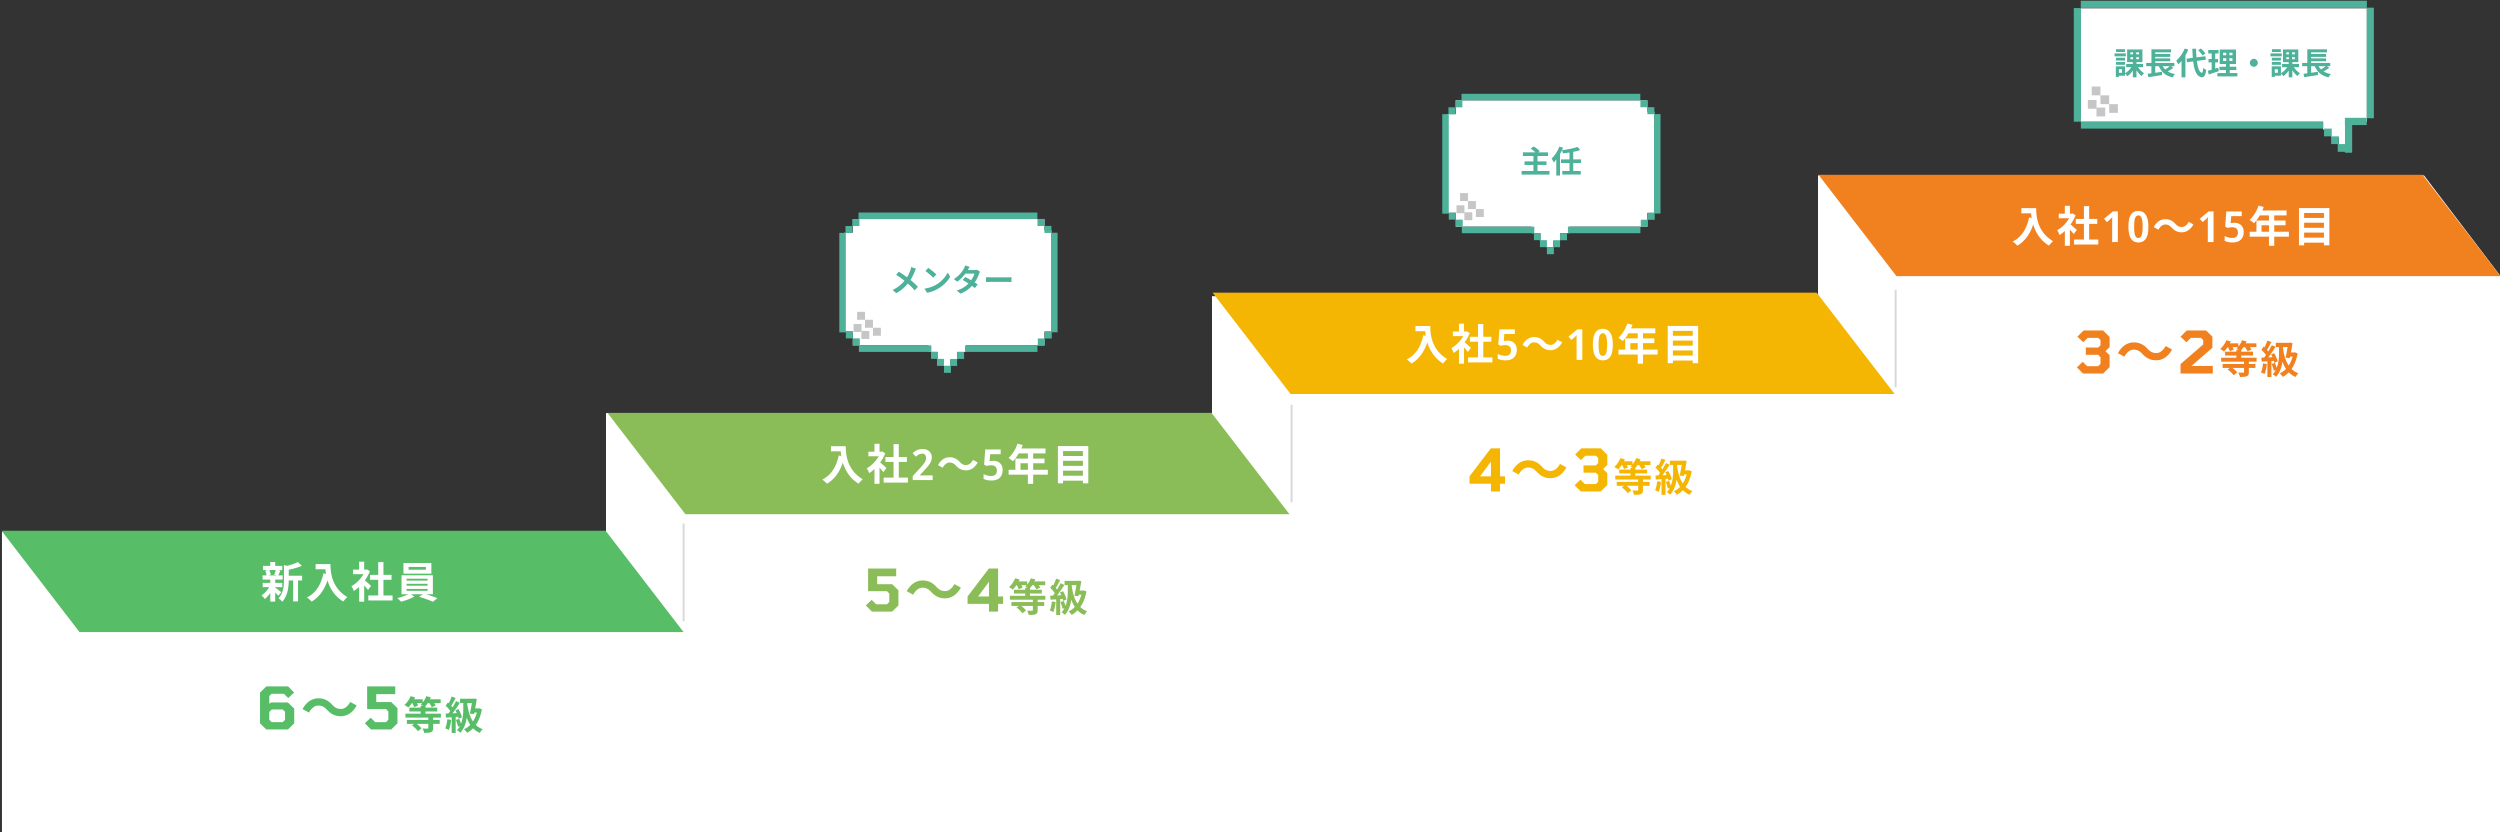 <svg width="1283" height="427" fill="none" xmlns="http://www.w3.org/2000/svg"><rect width="100%" height="100%" fill="#333333" stroke="none"/><g clip-path="url(#clip0_786_845)"><path d="M1 273h1283v253H1V273z" fill="#fff"/><path fill="#fff" d="M311 212h973v103H311z"/><path fill="#fff" d="M622 152h662v103H622z"/><path d="M933 90h311l39.5 52v53H933V90z" fill="#fff"/><path stroke="#D8D8D8" d="M972.826 148.708v50.103"/><path d="M622.326 150.208h310l40 52h-310l-40-52z" fill="#F5B503"/><path stroke="#D8D8D8" d="M662.826 207.708v50.103"/><path d="M726.408 167.306h7.612c0 4.158.594 12.188 8.69 16.962-.572.462-1.65 1.606-2.112 2.288-4.554-2.75-6.886-6.908-8.096-10.846-1.65 4.928-4.29 8.58-8.118 10.868-.484-.55-1.716-1.628-2.398-2.134 4.576-2.31 7.194-6.556 8.404-12.342l1.342.242a25.181 25.181 0 01-.308-2.376h-5.016v-2.662zm28.468 11.198l-1.584 2.134c-.462-.616-1.21-1.496-1.958-2.31v8.294h-2.596v-7.59c-.88.814-1.804 1.54-2.728 2.112-.22-.704-.836-1.98-1.232-2.486 2.398-1.298 4.708-3.608 6.16-6.16h-5.324v-2.354h3.124v-4.048h2.596v4.048h.99l.462-.11 1.474.946a21.354 21.354 0 01-2.596 4.708 77.46 77.46 0 013.212 2.816zm6.336 4.928h4.686v2.552h-12.452v-2.552h5.082v-8.052h-4.18v-2.53h4.18v-6.578h2.684v6.578h4.158v2.53h-4.158v8.052zm12.496-8.602c.924 0 1.738.184 2.442.55a3.958 3.958 0 011.65 1.606c.41.69.616 1.54.616 2.552 0 1.115-.22 2.076-.66 2.882-.44.807-1.093 1.43-1.958 1.87-.851.426-1.914.638-3.19.638-.778 0-1.511-.073-2.2-.22-.69-.146-1.284-.359-1.782-.638v-2.464c.513.294 1.129.536 1.848.726a7.89 7.89 0 002.024.286c.616 0 1.144-.095 1.584-.286a2.21 2.21 0 001.012-.924c.234-.425.352-.96.352-1.606 0-.88-.25-1.547-.748-2.002-.499-.454-1.269-.682-2.31-.682-.382 0-.785.037-1.21.11a13.15 13.15 0 00-1.056.22l-1.21-.66.572-7.788h7.92v2.42h-5.39l-.286 3.63c.234-.044.498-.088.792-.132a6.613 6.613 0 011.188-.088zm22.022 4.884c-2.09 0-3.696-.792-5.192-2.42-.946-.99-1.738-1.584-3.278-1.584-1.408 0-2.662 1.078-3.498 2.64l-2.42-1.32c1.474-2.728 3.63-4.048 5.984-4.048 2.09 0 3.696.792 5.192 2.42.946 1.012 1.76 1.584 3.278 1.584 1.408 0 2.662-1.078 3.498-2.64l2.42 1.32c-1.474 2.728-3.63 4.048-5.984 4.048zm16.302 4.994h-2.926v-9.79-.99c.015-.337.022-.674.022-1.012.015-.352.029-.674.044-.968-.147.147-.315.323-.506.528a5.55 5.55 0 01-.594.594l-1.628 1.408-1.496-1.716 4.576-3.762h2.508v15.708zm15.664-7.876c0 1.276-.088 2.413-.264 3.41-.176.998-.476 1.848-.902 2.552a4.25 4.25 0 01-1.606 1.584c-.645.367-1.437.55-2.376.55-1.158 0-2.119-.322-2.882-.968-.748-.645-1.305-1.569-1.672-2.772-.352-1.217-.528-2.669-.528-4.356 0-1.686.162-3.131.484-4.334.338-1.202.88-2.126 1.628-2.772.748-.645 1.746-.968 2.992-.968 1.174 0 2.134.323 2.882.968.763.631 1.328 1.555 1.694 2.772.367 1.203.55 2.648.55 4.334zm-7.304.022c0 1.276.066 2.347.198 3.212.132.851.36 1.496.682 1.936.323.426.756.638 1.298.638.543 0 .968-.212 1.276-.638.323-.425.558-1.07.704-1.936.147-.865.22-1.936.22-3.212 0-1.29-.073-2.361-.22-3.212-.146-.865-.381-1.51-.704-1.936-.308-.44-.733-.66-1.276-.66-.542 0-.975.22-1.298.66-.322.426-.55 1.064-.682 1.914-.132.851-.198 1.929-.198 3.234zm16.281 2.574h3.806v-3.344h-3.806v3.344zm14.036 0v2.508h-7.524v4.708h-2.706v-4.708h-9.9v-2.508h3.476v-5.764h6.424v-2.64h-4.708c-.902 1.562-1.958 2.97-2.992 4.004-.506-.44-1.628-1.32-2.266-1.694 1.98-1.672 3.674-4.488 4.62-7.326l2.662.682c-.198.616-.44 1.21-.726 1.804h12.43v2.53h-6.314v2.64h5.808v2.42h-5.808v3.344h7.524zm7.81 3.036h10.186v-2.596h-10.186v2.596zm10.186-7.656h-10.186v2.596h10.186v-2.596zm0-4.994h-10.186v2.53h10.186v-2.53zm-12.826-2.552h15.598v19.118h-2.772v-1.364h-10.186v1.364h-2.64v-19.118z" fill="#fff"/><path d="M765.146 252.208v-3.96h-10.98v-3.81l10.92-14.34h4.74v14.34h2.55v3.81h-2.55v3.96h-4.68zm-5.58-7.77h5.58v-7.53l-5.58 7.53zm36.146.96c-2.85 0-5.04-1.08-7.08-3.3-1.29-1.35-2.37-2.16-4.47-2.16-1.92 0-3.63 1.47-4.77 3.6l-3.3-1.8c2.01-3.72 4.95-5.52 8.16-5.52 2.85 0 5.04 1.08 7.08 3.3 1.29 1.38 2.4 2.16 4.47 2.16 1.92 0 3.63-1.47 4.77-3.6l3.3 1.8c-2.01 3.72-4.95 5.52-8.16 5.52zm15.54 6.81l-3.18-3.18 3-2.85 2.28 2.25h5.64l1.2-1.2v-3.45l-1.2-1.2h-6.33v-3.75l6.33.03 1.2-1.2v-2.61l-1.2-1.17h-5.37l-2.28 2.25-3-2.85 3.15-3.18h10.05l3.33 3.33v5.19l-2.13 2.1 2.13 2.1v6.06l-3.33 3.33h-10.29zm35.889-6.1h-3.98v1.2h3.38v2h-3.38v2.16c0 1.18-.24 1.74-1.1 2.1-.84.34-1.98.36-3.46.36-.14-.68-.54-1.6-.86-2.22 1.02.04 2.22.04 2.54.04.32 0 .42-.08.42-.32v-2.12h-5.94c.96.72 1.92 1.62 2.42 2.32l-1.84 1.48c-.56-.9-1.86-2.14-3.02-3l1.06-.8h-3.68v-2h11v-1.2h-11.76v-2.02h7.82v-1.14h-5.8v-1.96h5.8v-.96h1.2c-.42-.26-.86-.54-1.16-.7.26-.2.5-.44.72-.68h-2.68c.26.46.48.92.6 1.26l-2.04.84c-.14-.56-.54-1.38-.92-2.1h-.2c-.6.88-1.26 1.66-1.86 2.28-.46-.38-1.44-1.04-1.98-1.32 1.3-1.08 2.48-2.8 3.18-4.5l2.28.6c-.14.34-.3.66-.48 1h4.38v1.62c.8-.92 1.46-2.08 1.86-3.22l2.28.58c-.1.32-.26.68-.42 1.02h5.52v1.94h-3.32c.32.46.6.92.76 1.26l-2.04.86c-.22-.56-.72-1.4-1.24-2.12h-.78c-.38.58-.76 1.1-1.18 1.54v.8h6.06v1.96h-6.06v1.14h7.9v2.02zm3.3.86l1.96.34c-.2 1.88-.62 3.88-1.2 5.16-.42-.26-1.3-.68-1.82-.86.58-1.18.9-2.96 1.06-4.64zm5.56-1.28l-1.26.1v8.18h-2.06v-8.04c-1.04.06-2.04.12-2.9.18l-.2-2.06 1.46-.06c.3-.4.6-.82.92-1.28-.58-.86-1.54-1.92-2.36-2.72l1.14-1.62c.14.12.3.26.46.4.56-1.1 1.12-2.42 1.46-3.48l2.06.76c-.72 1.36-1.52 2.92-2.24 4.02.24.28.48.54.68.8.68-1.12 1.32-2.26 1.78-3.24l1.94.9c-1.1 1.74-2.48 3.76-3.74 5.38l2.16-.1c-.2-.5-.44-.98-.68-1.42l1.56-.66c.78 1.36 1.56 3.1 1.78 4.24l-1.7.76c-.06-.3-.14-.66-.26-1.04zm4.7-7.08v.78c.5 3.4 1.36 6.4 2.9 8.7.86-1.28 1.54-2.82 2-4.58h-1.3l-.16.78-2.12-.24c.38-1.68.76-3.76 1.04-5.44h-2.36zm6.08 2.7l1.42.54c-.6 3.28-1.68 5.94-3.14 8.02.98.94 2.14 1.68 3.54 2.18-.48.42-1.14 1.32-1.44 1.92-1.38-.6-2.54-1.4-3.52-2.38a12.4 12.4 0 01-3.04 2.32c-.32-.52-1.1-1.4-1.6-1.76 1.2-.58 2.28-1.36 3.22-2.32-.74-1.12-1.32-2.38-1.8-3.76-.38 2.72-1.28 5.6-3.26 7.8-.4-.38-1.2-1-1.74-1.26.62-.68 1.12-1.42 1.52-2.2l-1 .36c-.18-.94-.64-2.36-1.08-3.46l1.68-.54c.34.74.68 1.68.92 2.48 1.04-2.64 1.18-5.52 1.18-7.66v-2.98h-1.66v-2.18h6.64l.36-.1 1.58.2c-.2 1.48-.5 3.2-.82 4.86h1.64l.4-.08z" fill="#F5B503"/><path d="M933.271 89.715h309.999l40 52H973.271l-40-52z" fill="#F1811E"/><path d="M1037.35 106.813h7.61c0 4.158.6 12.188 8.69 16.962-.57.462-1.65 1.606-2.11 2.288-4.55-2.75-6.88-6.908-8.09-10.846-1.65 4.928-4.29 8.58-8.12 10.868-.49-.55-1.72-1.628-2.4-2.134 4.58-2.31 7.19-6.556 8.4-12.342l1.35.242c-.16-.836-.25-1.628-.31-2.376h-5.02v-2.662zm28.47 11.198l-1.58 2.134a35.596 35.596 0 00-1.96-2.31v8.294h-2.6v-7.59c-.88.814-1.8 1.54-2.73 2.112-.22-.704-.83-1.98-1.23-2.486 2.4-1.298 4.71-3.608 6.16-6.16h-5.32v-2.354h3.12v-4.048h2.6v4.048h.99l.46-.11 1.47.946a21.58 21.58 0 01-2.59 4.708 79.91 79.91 0 013.21 2.816zm6.34 4.928h4.68v2.552h-12.45v-2.552h5.08v-8.052h-4.18v-2.53h4.18v-6.578h2.69v6.578h4.15v2.53h-4.15v8.052zm14.71 1.276h-2.92v-9.79-.99c.01-.337.02-.675.02-1.012.02-.352.03-.675.04-.968-.14.147-.31.323-.5.528-.18.205-.38.403-.6.594l-1.62 1.408-1.5-1.716 4.58-3.762h2.5v15.708zm15.67-7.876c0 1.276-.09 2.413-.26 3.41-.18.997-.48 1.848-.91 2.552-.41.689-.94 1.217-1.6 1.584-.65.367-1.44.55-2.38.55-1.16 0-2.12-.323-2.88-.968-.75-.645-1.31-1.569-1.67-2.772-.35-1.217-.53-2.669-.53-4.356 0-1.687.16-3.131.48-4.334.34-1.203.88-2.127 1.63-2.772.75-.645 1.75-.968 2.99-.968 1.18 0 2.14.323 2.89.968.76.631 1.32 1.555 1.69 2.772.37 1.203.55 2.647.55 4.334zm-7.3.022c0 1.276.06 2.347.19 3.212.14.851.36 1.496.69 1.936.32.425.75.638 1.29.638.55 0 .97-.213 1.28-.638.32-.425.56-1.071.7-1.936.15-.865.22-1.936.22-3.212 0-1.291-.07-2.361-.22-3.212-.14-.865-.38-1.511-.7-1.936-.31-.44-.73-.66-1.28-.66-.54 0-.97.22-1.29.66-.33.425-.55 1.063-.69 1.914-.13.851-.19 1.929-.19 3.234zm24.44 2.86c-2.09 0-3.7-.792-5.19-2.42-.95-.99-1.74-1.584-3.28-1.584-1.41 0-2.66 1.078-3.5 2.64l-2.42-1.32c1.47-2.728 3.63-4.048 5.98-4.048 2.09 0 3.7.792 5.2 2.42.94 1.012 1.76 1.584 3.27 1.584 1.41 0 2.67-1.078 3.5-2.64l2.42 1.32c-1.47 2.728-3.63 4.048-5.98 4.048zm16.3 4.994h-2.93v-9.79-.99c.02-.337.03-.675.03-1.012.01-.352.03-.675.04-.968-.15.147-.32.323-.51.528-.17.205-.37.403-.59.594l-1.63 1.408-1.49-1.716 4.57-3.762h2.51v15.708zm10.78-9.878c.92 0 1.74.183 2.44.55a3.89 3.89 0 011.65 1.606c.41.689.62 1.54.62 2.552 0 1.115-.22 2.075-.66 2.882-.44.807-1.09 1.43-1.96 1.87-.85.425-1.91.638-3.19.638-.78 0-1.51-.073-2.2-.22-.69-.147-1.28-.359-1.78-.638v-2.464c.51.293 1.13.535 1.85.726a7.82 7.82 0 002.02.286c.62 0 1.14-.095 1.58-.286.44-.205.78-.513 1.02-.924.23-.425.35-.961.35-1.606 0-.88-.25-1.547-.75-2.002-.5-.455-1.27-.682-2.31-.682-.38 0-.78.037-1.21.11-.43.073-.78.147-1.06.22l-1.21-.66.58-7.788h7.92v2.42h-5.39l-.29 3.63c.23-.044.5-.088.79-.132.31-.059.71-.088 1.19-.088zm13.86 4.598h3.81v-3.344h-3.81v3.344zm14.04 0v2.508h-7.53v4.708h-2.7v-4.708h-9.9v-2.508h3.47v-5.764h6.43v-2.64h-4.71c-.9 1.562-1.96 2.97-2.99 4.004-.51-.44-1.63-1.32-2.27-1.694 1.98-1.672 3.67-4.488 4.62-7.326l2.66.682c-.2.616-.44 1.21-.72 1.804h12.43v2.53h-6.32v2.64h5.81v2.42h-5.81v3.344h7.53zm7.81 3.036h10.18v-2.596h-10.18v2.596zm10.18-7.656h-10.18v2.596h10.18v-2.596zm0-4.994h-10.18v2.53h10.18v-2.53zm-12.82-2.552h15.59v19.118h-2.77v-1.364h-10.18v1.364h-2.64v-19.118z" fill="#fff"/><path d="M1069.04 191.715l-3.18-3.18 3-2.85 2.28 2.25h5.64l1.2-1.2v-3.45l-1.2-1.2h-6.33v-3.75l6.33.03 1.2-1.2v-2.61l-1.2-1.17h-5.37l-2.28 2.25-3-2.85 3.15-3.18h10.05l3.33 3.33v5.19l-2.13 2.1 2.13 2.1v6.06l-3.33 3.33h-10.29zm37.5-6.81c-2.85 0-5.04-1.08-7.08-3.3-1.29-1.35-2.37-2.16-4.47-2.16-1.92 0-3.63 1.47-4.77 3.6l-3.3-1.8c2.01-3.72 4.95-5.52 8.16-5.52 2.85 0 5.04 1.08 7.08 3.3 1.29 1.38 2.4 2.16 4.47 2.16 1.92 0 3.63-1.47 4.77-3.6l3.3 1.8c-2.01 3.72-4.95 5.52-8.16 5.52zm12.51 6.81v-4.86l11.64-10.08v-2.22l-1.17-1.17h-5.16l-2.31 2.25-3-2.85 3.18-3.18h9.93l3.24 3.15v5.73l-10.71 9.3h10.92v3.93h-16.56zm39.04-6.1h-3.98v1.2h3.38v2h-3.38v2.16c0 1.18-.24 1.74-1.1 2.1-.84.34-1.98.36-3.46.36-.14-.68-.54-1.6-.86-2.22 1.02.04 2.22.04 2.54.04.32 0 .42-.08.42-.32v-2.12h-5.94c.96.72 1.92 1.62 2.42 2.32l-1.84 1.48c-.56-.9-1.86-2.14-3.02-3l1.06-.8h-3.68v-2h11v-1.2h-11.76v-2.02h7.82v-1.14h-5.8v-1.96h5.8v-.96h1.2c-.42-.26-.86-.54-1.16-.7.26-.2.5-.44.72-.68h-2.68c.26.46.48.92.6 1.26l-2.04.84c-.14-.56-.54-1.38-.92-2.1h-.2c-.6.88-1.26 1.66-1.86 2.28-.46-.38-1.44-1.04-1.98-1.32 1.3-1.08 2.48-2.8 3.18-4.5l2.28.6c-.14.34-.3.66-.48 1h4.38v1.62c.8-.92 1.46-2.08 1.86-3.22l2.28.58c-.1.32-.26.68-.42 1.02h5.52v1.94h-3.32c.32.46.6.92.76 1.26l-2.04.86c-.22-.56-.72-1.4-1.24-2.12h-.78c-.38.58-.76 1.1-1.18 1.54v.8h6.06v1.96h-6.06v1.14h7.9v2.02zm3.3.86l1.96.34c-.2 1.88-.62 3.88-1.2 5.16-.42-.26-1.3-.68-1.82-.86.58-1.18.9-2.96 1.06-4.64zm5.56-1.28l-1.26.1v8.18h-2.06v-8.04c-1.04.06-2.04.12-2.9.18l-.2-2.06 1.46-.06c.3-.4.6-.82.92-1.28-.58-.86-1.54-1.92-2.36-2.72l1.14-1.62c.14.12.3.26.46.4.56-1.1 1.12-2.42 1.46-3.48l2.06.76c-.72 1.36-1.52 2.92-2.24 4.02.24.28.48.54.68.8.68-1.12 1.32-2.26 1.78-3.24l1.94.9c-1.1 1.74-2.48 3.76-3.74 5.38l2.16-.1c-.2-.5-.44-.98-.68-1.42l1.56-.66c.78 1.36 1.56 3.1 1.78 4.24l-1.7.76c-.06-.3-.14-.66-.26-1.04zm4.7-7.08v.78c.5 3.4 1.36 6.4 2.9 8.7.86-1.28 1.54-2.82 2-4.58h-1.3l-.16.78-2.12-.24c.38-1.68.76-3.76 1.04-5.44h-2.36zm6.08 2.7l1.42.54c-.6 3.28-1.68 5.94-3.14 8.02.98.94 2.14 1.68 3.54 2.18-.48.42-1.14 1.32-1.44 1.92-1.38-.6-2.54-1.4-3.52-2.38a12.4 12.4 0 01-3.04 2.32c-.32-.52-1.1-1.4-1.6-1.76 1.2-.58 2.28-1.36 3.22-2.32-.74-1.12-1.32-2.38-1.8-3.76-.38 2.72-1.28 5.6-3.26 7.8-.4-.38-1.2-1-1.74-1.26.62-.68 1.12-1.42 1.52-2.2l-1 .36c-.18-.94-.64-2.36-1.08-3.46l1.68-.54c.34.74.68 1.68.92 2.48 1.04-2.64 1.18-5.52 1.18-7.66v-2.98h-1.66v-2.18h6.64l.36-.1 1.58.2c-.2 1.48-.5 3.2-.82 4.86h1.64l.4-.08z" fill="#F1811E"/><path d="M.797 272.373h310l40 52h-310l-40-52z" fill="#57BD67"/><path d="M141.519 292.551h-3.322c.374.748.66 1.76.748 2.42l-1.1.308h4.312l-1.452-.308c.286-.66.638-1.672.814-2.42zm-.286 8.778v.176c.792.55 2.618 2.002 3.124 2.398l-1.518 1.87c-.352-.44-.968-1.1-1.606-1.716v4.686h-2.53v-4.422c-.858 1.232-1.848 2.332-2.794 3.102-.396-.572-1.144-1.43-1.694-1.848 1.43-.946 2.948-2.596 3.96-4.246h-3.344v-2.2h3.872v-1.694h-3.938v-2.156h2.024c-.088-.726-.352-1.694-.66-2.42l1.342-.308h-2.464v-2.134h3.696v-2.002h2.53v2.002h3.652v2.134h-2.266l1.276.242c-.396.946-.748 1.826-1.056 2.486h2.222v2.156h-3.828v1.694h3.63v2.2h-3.63zm13.816-5.852v2.42h-2.09v10.758h-2.53v-10.758h-2.244c-.022 3.278-.484 7.92-3.388 10.934-.33-.572-1.276-1.474-1.87-1.782 2.53-2.684 2.794-6.424 2.794-9.46v-7.634l1.54.44c2.09-.506 4.246-1.21 5.588-1.936l2.09 1.914c-1.936.858-4.444 1.54-6.754 2.024v3.08h6.864zm6.93-6.006h7.612c0 4.158.594 12.188 8.69 16.962-.572.462-1.65 1.606-2.112 2.288-4.554-2.75-6.886-6.908-8.096-10.846-1.65 4.928-4.29 8.58-8.118 10.868-.484-.55-1.716-1.628-2.398-2.134 4.576-2.31 7.194-6.556 8.404-12.342l1.342.242a25.181 25.181 0 01-.308-2.376h-5.016v-2.662zm28.468 11.198l-1.584 2.134c-.462-.616-1.21-1.496-1.958-2.31v8.294h-2.596v-7.59c-.88.814-1.804 1.54-2.728 2.112-.22-.704-.836-1.98-1.232-2.486 2.398-1.298 4.708-3.608 6.16-6.16h-5.324v-2.354h3.124v-4.048h2.596v4.048h.99l.462-.11 1.474.946a21.354 21.354 0 01-2.596 4.708 77.46 77.46 0 013.212 2.816zm6.336 4.928h4.686v2.552h-12.452v-2.552h5.082v-8.052h-4.18v-2.53h4.18v-6.578h2.684v6.578h4.158v2.53h-4.158v8.052zm21.802-13.2v-1.43h-8.888v1.43h8.888zm2.794-3.476v5.5h-14.322v-5.5h14.322zm-12.716 13.31v.968h10.78v-.968h-10.78zm0-2.618v.946h10.78v-.946h-10.78zm0-2.596v.946h10.78v-.946h-10.78zm13.486 7.964h-3.476a82.878 82.878 0 015.808 2.002l-2.31 1.848c-1.694-.792-4.73-1.87-7.062-2.552l1.826-1.298h-5.962l1.672 1.166c-1.782 1.034-4.598 2.09-6.82 2.64-.484-.55-1.386-1.364-1.98-1.87 1.892-.418 4.136-1.188 5.632-1.936h-3.41v-9.746h16.082v9.746z" fill="#fff"/><path d="M136.687 374.373l-3.24-3.15v-15.81l3.24-3.15h11.16l3.09 3.12-3 2.85-2.25-2.19h-6.3l-1.2 1.17v3.96l.9-.66h8.67l3.24 3.12v7.59l-3.24 3.15h-11.07zm2.7-3.78h5.73l1.17-1.2v-4.11l-1.17-1.17h-5.64l-1.29 1.26v4.02l1.2 1.2zm35.5-3.03c-2.85 0-5.04-1.08-7.08-3.3-1.29-1.35-2.37-2.16-4.47-2.16-1.92 0-3.63 1.47-4.77 3.6l-3.3-1.8c2.01-3.72 4.95-5.52 8.16-5.52 2.85 0 5.04 1.08 7.08 3.3 1.29 1.38 2.4 2.16 4.47 2.16 1.92 0 3.63-1.47 4.77-3.6l3.3 1.8c-2.01 3.72-4.95 5.52-8.16 5.52zm15.51 6.81l-3.15-3.18 3-2.85 2.31 2.25h5.58l1.17-1.2v-4.29l-1.17-1.2h-9.72v-11.64h14.43v3.96h-9.75v4.08h7.68l3.21 3.12v7.8l-3.21 3.15h-10.38zm35.86-6.1h-3.98v1.2h3.38v2h-3.38v2.16c0 1.18-.24 1.74-1.1 2.1-.84.34-1.98.36-3.46.36-.14-.68-.54-1.6-.86-2.22 1.02.04 2.22.04 2.54.04.32 0 .42-.08.42-.32v-2.12h-5.94c.96.72 1.92 1.62 2.42 2.32l-1.84 1.48c-.56-.9-1.86-2.14-3.02-3l1.06-.8h-3.68v-2h11v-1.2h-11.76v-2.02h7.82v-1.14h-5.8v-1.96h5.8v-.96h1.2c-.42-.26-.86-.54-1.16-.7.26-.2.5-.44.72-.68h-2.68c.26.46.48.92.6 1.26l-2.04.84c-.14-.56-.54-1.38-.92-2.1h-.2c-.6.88-1.26 1.66-1.86 2.28-.46-.38-1.44-1.04-1.98-1.32 1.3-1.08 2.48-2.8 3.18-4.5l2.28.6c-.14.34-.3.66-.48 1h4.38v1.62c.8-.92 1.46-2.08 1.86-3.22l2.28.58c-.1.32-.26.68-.42 1.02h5.52v1.94h-3.32c.32.46.6.92.76 1.26l-2.04.86c-.22-.56-.72-1.4-1.24-2.12h-.78c-.38.58-.76 1.1-1.18 1.54v.8h6.06v1.96h-6.06v1.14h7.9v2.02zm3.3.86l1.96.34c-.2 1.88-.62 3.88-1.2 5.16-.42-.26-1.3-.68-1.82-.86.58-1.18.9-2.96 1.06-4.64zm5.56-1.28l-1.26.1v8.18h-2.06v-8.04c-1.04.06-2.04.12-2.9.18l-.2-2.06 1.46-.06c.3-.4.6-.82.92-1.28-.58-.86-1.54-1.92-2.36-2.72l1.14-1.62c.14.12.3.26.46.4.56-1.1 1.12-2.42 1.46-3.48l2.06.76c-.72 1.36-1.52 2.92-2.24 4.02.24.28.48.54.68.8.68-1.12 1.32-2.26 1.78-3.24l1.94.9c-1.1 1.74-2.48 3.76-3.74 5.38l2.16-.1c-.2-.5-.44-.98-.68-1.42l1.56-.66c.78 1.36 1.56 3.1 1.78 4.24l-1.7.76c-.06-.3-.14-.66-.26-1.04zm4.7-7.08v.78c.5 3.4 1.36 6.4 2.9 8.7.86-1.28 1.54-2.82 2-4.58h-1.3l-.16.78-2.12-.24c.38-1.68.76-3.76 1.04-5.44h-2.36zm6.08 2.7l1.42.54c-.6 3.28-1.68 5.94-3.14 8.02.98.94 2.14 1.68 3.54 2.18-.48.42-1.14 1.32-1.44 1.92-1.38-.6-2.54-1.4-3.52-2.38a12.4 12.4 0 01-3.04 2.32c-.32-.52-1.1-1.4-1.6-1.76 1.2-.58 2.28-1.36 3.22-2.32-.74-1.12-1.32-2.38-1.8-3.76-.38 2.72-1.28 5.6-3.26 7.8-.4-.38-1.2-1-1.74-1.26.62-.68 1.12-1.42 1.52-2.2l-1 .36c-.18-.94-.64-2.36-1.08-3.46l1.68-.54c.34.74.68 1.68.92 2.48 1.04-2.64 1.18-5.52 1.18-7.66v-2.98h-1.66v-2.18h6.64l.36-.1 1.58.2c-.2 1.48-.5 3.2-.82 4.86h1.64l.4-.08z" fill="#57BD67"/><path d="M311.743 211.879h310l40 52h-310l-40-52z" fill="#8ABD57"/><path stroke="#D8D8D8" d="M350.826 268.708v50.103"/><path d="M426.445 228.977h7.612c0 4.158.594 12.188 8.69 16.962-.572.462-1.65 1.606-2.112 2.288-4.554-2.75-6.886-6.908-8.096-10.846-1.65 4.928-4.29 8.58-8.118 10.868-.484-.55-1.716-1.628-2.398-2.134 4.576-2.31 7.194-6.556 8.404-12.342l1.342.242a25.181 25.181 0 01-.308-2.376h-5.016v-2.662zm28.468 11.198l-1.584 2.134c-.462-.616-1.21-1.496-1.958-2.31v8.294h-2.596v-7.59c-.88.814-1.804 1.54-2.728 2.112-.22-.704-.836-1.98-1.232-2.486 2.398-1.298 4.708-3.608 6.16-6.16h-5.324v-2.354h3.124v-4.048h2.596v4.048h.99l.462-.11 1.474.946a21.354 21.354 0 01-2.596 4.708 77.46 77.46 0 013.212 2.816zm6.336 4.928h4.686v2.552h-12.452v-2.552h5.082v-8.052h-4.18v-2.53h4.18v-6.578h2.684v6.578h4.158v2.53h-4.158v8.052zm17.38 1.276h-10.23v-2.046l3.718-4.048a37.116 37.116 0 001.804-2.068c.454-.586.784-1.129.99-1.628.22-.498.33-1.041.33-1.628 0-.718-.184-1.254-.55-1.606-.352-.366-.822-.55-1.408-.55a3.54 3.54 0 00-1.672.418c-.514.264-1.056.646-1.628 1.144l-1.606-1.826c.425-.381.872-.726 1.342-1.034a5.992 5.992 0 011.628-.77c.63-.19 1.356-.286 2.178-.286.953 0 1.774.184 2.464.55.704.352 1.246.844 1.628 1.474.381.631.572 1.364.572 2.2 0 .646-.096 1.24-.286 1.782a6.524 6.524 0 01-.792 1.606c-.352.528-.77 1.071-1.254 1.628a102.33 102.33 0 01-1.628 1.826l-2.134 2.332v.132h6.534v2.398zm17.138-4.994c-2.09 0-3.696-.792-5.192-2.42-.946-.99-1.738-1.584-3.278-1.584-1.408 0-2.662 1.078-3.498 2.64l-2.42-1.32c1.474-2.728 3.63-4.048 5.984-4.048 2.09 0 3.696.792 5.192 2.42.946 1.012 1.76 1.584 3.278 1.584 1.408 0 2.662-1.078 3.498-2.64l2.42 1.32c-1.474 2.728-3.63 4.048-5.984 4.048zm14.08-4.884c.924 0 1.738.184 2.442.55a3.958 3.958 0 011.65 1.606c.411.69.616 1.54.616 2.552 0 1.115-.22 2.076-.66 2.882-.44.807-1.093 1.43-1.958 1.87-.851.426-1.914.638-3.19.638-.777 0-1.511-.073-2.2-.22-.689-.146-1.283-.359-1.782-.638v-2.464c.513.294 1.129.536 1.848.726a7.897 7.897 0 002.024.286c.616 0 1.144-.095 1.584-.286a2.21 2.21 0 001.012-.924c.235-.425.352-.96.352-1.606 0-.88-.249-1.547-.748-2.002-.499-.454-1.269-.682-2.31-.682-.381 0-.785.037-1.21.11a13.34 13.34 0 00-1.056.22l-1.21-.66.572-7.788h7.92v2.42h-5.39l-.286 3.63c.235-.044.499-.088.792-.132a6.613 6.613 0 011.188-.088zm13.86 4.598h3.806v-3.344h-3.806v3.344zm14.036 0v2.508h-7.524v4.708h-2.706v-4.708h-9.9v-2.508h3.476v-5.764h6.424v-2.64h-4.708c-.902 1.562-1.958 2.97-2.992 4.004-.506-.44-1.628-1.32-2.266-1.694 1.98-1.672 3.674-4.488 4.62-7.326l2.662.682c-.198.616-.44 1.21-.726 1.804h12.43v2.53h-6.314v2.64h5.808v2.42h-5.808v3.344h7.524zm7.81 3.036h10.186v-2.596h-10.186v2.596zm10.186-7.656h-10.186v2.596h10.186v-2.596zm0-4.994h-10.186v2.53h10.186v-2.53zm-12.826-2.552h15.598v19.118h-2.772v-1.364h-10.186v1.364h-2.64v-19.118z" fill="#fff"/><path d="M447.483 313.879l-3.15-3.18 3-2.85 2.31 2.25h5.58l1.17-1.2v-4.29l-1.17-1.2h-9.72v-11.64h14.43v3.96h-9.75v4.08h7.68l3.21 3.12v7.8l-3.21 3.15h-10.38zm37.47-6.81c-2.85 0-5.04-1.08-7.08-3.3-1.29-1.35-2.37-2.16-4.47-2.16-1.92 0-3.63 1.47-4.77 3.6l-3.3-1.8c2.01-3.72 4.95-5.52 8.16-5.52 2.85 0 5.04 1.08 7.08 3.3 1.29 1.38 2.4 2.16 4.47 2.16 1.92 0 3.63-1.47 4.77-3.6l3.3 1.8c-2.01 3.72-4.95 5.52-8.16 5.52zm22.59 6.81v-3.96h-10.98v-3.81l10.92-14.34h4.74v14.34h2.55v3.81h-2.55v3.96h-4.68zm-5.58-7.77h5.58v-7.53l-5.58 7.53zm34.536 1.67h-3.98v1.2h3.38v2h-3.38v2.16c0 1.18-.24 1.74-1.1 2.1-.84.34-1.98.36-3.46.36-.14-.68-.54-1.6-.86-2.22 1.02.04 2.22.04 2.54.04.32 0 .42-.08.42-.32v-2.12h-5.94c.96.72 1.92 1.62 2.42 2.32l-1.84 1.48c-.56-.9-1.86-2.14-3.02-3l1.06-.8h-3.68v-2h11v-1.2h-11.76v-2.02h7.82v-1.14h-5.8v-1.96h5.8v-.96h1.2c-.42-.26-.86-.54-1.16-.7.26-.2.5-.44.72-.68h-2.68c.26.46.48.92.6 1.26l-2.04.84c-.14-.56-.54-1.38-.92-2.1h-.2c-.6.88-1.26 1.66-1.86 2.28-.46-.38-1.44-1.04-1.98-1.32 1.3-1.08 2.48-2.8 3.18-4.5l2.28.6c-.14.34-.3.66-.48 1h4.38v1.62c.8-.92 1.46-2.08 1.86-3.22l2.28.58c-.1.32-.26.68-.42 1.02h5.52v1.94h-3.32c.32.46.6.92.76 1.26l-2.04.86c-.22-.56-.72-1.4-1.24-2.12h-.78c-.38.58-.76 1.1-1.18 1.54v.8h6.06v1.96h-6.06v1.14h7.9v2.02zm3.3.86l1.96.34c-.2 1.88-.62 3.88-1.2 5.16-.42-.26-1.3-.68-1.82-.86.58-1.18.9-2.96 1.06-4.64zm5.56-1.28l-1.26.1v8.18h-2.06v-8.04c-1.04.06-2.04.12-2.9.18l-.2-2.06 1.46-.06c.3-.4.6-.82.92-1.28-.58-.86-1.54-1.92-2.36-2.72l1.14-1.62c.14.12.3.26.46.4.56-1.1 1.12-2.42 1.46-3.48l2.06.76c-.72 1.36-1.52 2.92-2.24 4.02.24.28.48.54.68.8.68-1.12 1.32-2.26 1.78-3.24l1.94.9c-1.1 1.74-2.48 3.76-3.74 5.38l2.16-.1c-.2-.5-.44-.98-.68-1.42l1.56-.66c.78 1.36 1.56 3.1 1.78 4.24l-1.7.76c-.06-.3-.14-.66-.26-1.04zm4.7-7.08v.78c.5 3.4 1.36 6.4 2.9 8.7.86-1.28 1.54-2.82 2-4.58h-1.3l-.16.78-2.12-.24c.38-1.68.76-3.76 1.04-5.44h-2.36zm6.08 2.7l1.42.54c-.6 3.28-1.68 5.94-3.14 8.02.98.94 2.14 1.68 3.54 2.18-.48.42-1.14 1.32-1.44 1.92-1.38-.6-2.54-1.4-3.52-2.38a12.4 12.4 0 01-3.04 2.32c-.32-.52-1.1-1.4-1.6-1.76 1.2-.58 2.28-1.36 3.22-2.32-.74-1.12-1.32-2.38-1.8-3.76-.38 2.72-1.28 5.6-3.26 7.8-.4-.38-1.2-1-1.74-1.26.62-.68 1.12-1.42 1.52-2.2l-1 .36c-.18-.94-.64-2.36-1.08-3.46l1.68-.54c.34.74.68 1.68.92 2.48 1.04-2.64 1.18-5.52 1.18-7.66v-2.98h-1.66v-2.18h6.64l.36-.1 1.58.2c-.2 1.48-.5 3.2-.82 4.86h1.64l.4-.08z" fill="#8ABD57"/><g clip-path="url(#clip1_786_845)"><path d="M539.584 118.245h-3.579v-5.832h-98.343v7.034h-4.419v50.669h4.419v7.127h38.845v3.359h4.354v4.153h3.221v3.046h3.617v-3.046h3.489v-4.153h4.765v-3.359h40.052v-7.083h3.579v-51.915z" fill="#fff"/><path d="M443.933 160.018h-4.072v4.094h4.072v-4.094z" fill="#C6C6C6"/><path d="M448.002 164.11h-4.072v4.094h4.072v-4.094zM452.074 168.204h-4.072v4.094h4.072v-4.094zM442.122 166.277h-4.072v4.095h4.072v-4.095z" fill="#C6C6C6"/><path d="M446.147 169.85h-4.072v4.094h4.072v-4.094z" fill="#C6C6C6"/><path d="M434.081 119.503h-3.34v51.068h3.34v-51.068zM532.371 112.412v-3.358h-91.76v3.358h91.76z" fill="#4EB19A"/><path d="M437.482 115.995h-3.581v3.601h3.581v-3.601z" fill="#4EB19A"/><path d="M441.058 112.413h-3.581v3.601h3.581v-3.601zM539.404 170.511h3.34v-51.067h-3.34v51.067z" fill="#4EB19A"/><path d="M536.003 119.54h3.581v-3.601h-3.581v3.601z" fill="#4EB19A"/><path d="M532.427 115.957h3.581v-3.601h-3.581v3.601zM440.794 177.243v3.358h37.187v-3.358h-37.187zM495.227 177.243v3.358h37.187v-3.358h-37.187zM437.662 170.059h-3.581v3.601h3.581v-3.601z" fill="#4EB19A"/><path d="M441.241 173.642h-3.581v3.601h3.581v-3.601zM536.186 173.717h3.581v-3.601h-3.581v3.601zM477.789 184.164h3.581v-3.601h-3.581v3.601zM491.186 184.202h3.581v-3.601h-3.581v3.601zM480.858 187.765h3.581v-3.601h-3.581v3.601z" fill="#4EB19A"/><path d="M487.607 187.801h3.581V184.2h-3.581v3.601z" fill="#4EB19A"/><path d="M484.439 191.363h3.582v-3.601h-3.582v3.601zM532.607 177.3h3.581v-3.601h-3.581v3.601zM467.638 137.033l2.448.864c-.208.352-.512 1.056-.656 1.424-.48 1.28-1.2 2.88-2.16 4.352a41.42 41.42 0 013.808 3.52l-1.648 1.84c-1.12-1.312-2.256-2.416-3.536-3.52-1.408 1.696-3.248 3.472-5.952 4.944l-1.84-1.648c2.608-1.264 4.512-2.816 6.08-4.72-1.136-.896-2.656-2.048-4.288-3.024l1.376-1.648c1.28.8 2.928 1.92 4.224 2.88.816-1.28 1.328-2.544 1.76-3.792.144-.4.304-1.056.384-1.472zm8.784.448c1.12.752 3.2 2.416 4.128 3.376l-1.632 1.68c-.832-.896-2.832-2.64-4-3.456l1.504-1.6zm-2 10.656c2.496-.352 4.576-1.168 6.128-2.096 2.72-1.616 4.816-4.064 5.824-6.224l1.248 2.256c-1.216 2.16-3.344 4.368-5.92 5.92-1.616.976-3.68 1.872-5.936 2.256l-1.344-2.112zm26.896-9.712l1.632 1.008a7.527 7.527 0 00-.528 1.136 18.417 18.417 0 01-2.208 4.384c.592.368 1.136.736 1.536 1.024l-1.456 1.872c-.384-.336-.896-.72-1.488-1.136-1.424 1.552-3.312 2.992-5.904 3.984l-1.856-1.616c2.832-.864 4.64-2.224 5.968-3.584a64.254 64.254 0 00-2.992-1.824l1.36-1.52a54.46 54.46 0 013.008 1.68c.784-1.136 1.424-2.448 1.664-3.408h-4.592c-1.12 1.488-2.608 3.024-4.224 4.128l-1.728-1.328c2.816-1.728 4.304-3.92 5.104-5.312.24-.384.576-1.12.72-1.68l2.32.72c-.384.56-.8 1.296-.992 1.632l-.016.016h3.28c.496 0 1.04-.064 1.392-.176zm4.72 6.32v-2.512c.576.048 1.744.096 2.576.096h8.592c.736 0 1.456-.064 1.872-.096v2.512c-.384-.016-1.2-.08-1.872-.08h-8.592c-.912 0-1.984.032-2.576.08z" fill="#4EB19A"/></g><g clip-path="url(#clip2_786_845)"><path d="M849.014 57.324h-3.578v-5.833h-98.344v7.034h-4.418v50.67h4.418v7.127h38.845v3.358h4.354v4.154h3.222v3.046h3.617v-3.046h3.488v-4.154h4.766v-3.358h40.052v-7.083h3.578V57.324z" fill="#fff"/><path d="M753.363 99.097h-4.071v4.094h4.071v-4.094z" fill="#C6C6C6"/><path d="M757.433 103.188h-4.072v4.095h4.072v-4.095zM761.504 107.283h-4.071v4.094h4.071v-4.094zM751.552 105.356h-4.072v4.094h4.072v-4.094z" fill="#C6C6C6"/><path d="M755.578 108.928h-4.072v4.095h4.072v-4.095z" fill="#C6C6C6"/><path d="M743.511 58.582h-3.339v51.067h3.339V58.582zM841.801 51.491v-3.358h-91.76v3.358h91.76z" fill="#4EB19A"/><path d="M746.913 55.074h-3.581v3.6h3.581v-3.6z" fill="#4EB19A"/><path d="M750.489 51.491h-3.581v3.601h3.581v-3.6zM848.835 109.59h3.339V58.522h-3.339v51.068z" fill="#4EB19A"/><path d="M845.434 58.618h3.581v-3.6h-3.581v3.6z" fill="#4EB19A"/><path d="M841.857 55.035h3.581v-3.6h-3.581v3.6zM750.224 116.322v3.358h37.188v-3.358h-37.188zM804.657 116.322v3.358h37.187v-3.358h-37.187zM747.092 109.138h-3.581v3.601h3.581v-3.601z" fill="#4EB19A"/><path d="M750.671 112.721h-3.581v3.601h3.581v-3.601zM845.616 112.796h3.581v-3.601h-3.581v3.601zM787.219 123.242h3.581v-3.601h-3.581v3.601zM800.616 123.281h3.581v-3.601h-3.581v3.601zM790.289 126.843h3.581v-3.601h-3.581v3.601z" fill="#4EB19A"/><path d="M797.038 126.879h3.581v-3.601h-3.581v3.601z" fill="#4EB19A"/><path d="M793.87 130.441h3.581v-3.601h-3.581v3.601zM842.037 116.378h3.581v-3.601h-3.581v3.601zM789.052 87.743h6.144v1.872h-14.32v-1.872h6.08v-3.088h-4.56v-1.84h4.56v-2.768h-5.408v-1.856h6.4c-.672-.656-1.632-1.392-2.4-1.952l1.568-1.088c1.024.656 2.4 1.68 3.072 2.416l-.848.624h5.072v1.856h-5.36v2.768h4.592v1.84h-4.592v3.088zm22.336-4.096h-4v4.096h3.84v1.824h-9.472v-1.824h3.696v-4.096h-4.336v-1.84h4.336v-3.552a66.31 66.31 0 01-3.328.464c-.08-.464-.336-1.136-.544-1.584a18.169 18.169 0 01-.992 1.92v11.04h-1.904v-8.192c-.432.544-.848 1.04-1.296 1.472-.192-.464-.784-1.52-1.12-2 1.6-1.472 3.12-3.792 4-6.16l1.888.592c-.176.432-.352.848-.56 1.28 2.88-.368 6.032-.976 8.016-1.696l1.392 1.6c-1.088.368-2.32.672-3.616.912v3.904h4v1.84z" fill="#4EB19A"/></g><g clip-path="url(#clip3_786_845)"><path d="M1067.85 4.292v58.24h124.39v4.012h4.12v3.963h3.94v3.96h3.94V62.534h10.45V4.29h-146.84z" fill="#fff"/><path d="M1067.95 4.146h-3.68v58.301h3.68v-58.3zM1214.68 4.075V.38h-146.84v3.696h146.84z" fill="#4EB19A"/><path d="M1214.6 60.68h3.67V3.95h-3.67v56.73zM1203.44 78.376h3.68V61.492h-3.68v16.884zM1192.22 62.32H1067.9v3.695h124.32V62.32z" fill="#4EB19A"/><path d="M1203.4 60.472v3.696h11.19v-3.696h-11.19zM1192.67 69.978h3.94v-3.963h-3.94v3.963z" fill="#4EB19A"/><path d="M1196.34 73.939h3.94v-3.964h-3.94v3.964zM1199.72 77.902h3.94v-3.963h-3.94v3.963z" fill="#4EB19A"/><path d="M1077.94 44.417h-4.48v4.506h4.48v-4.506zM1082.42 48.923h-4.48v4.506h4.48v-4.506zM1086.9 53.426h-4.48v4.506h4.48v-4.506zM1075.95 51.306h-4.48v4.506h4.48v-4.506z" fill="#C6C6C6"/><path d="M1080.38 55.237h-4.48v4.506h4.48v-4.506z" fill="#C6C6C6"/><path d="M1090.52 25.259v1.44h-4.56v-1.44h4.56zm.46 2.143v1.505h-5.79v-1.505h5.79zm-.42 2.224v1.456h-4.65v-1.456h4.65zm-4.65 3.616V31.82h4.65v1.424h-4.65zm3.09 4.129v-1.84h-1.57v1.84h1.57zm4.33-8.017v1.024h1.35v-1.023h-1.35zm0-2.495v1.04h1.35v-1.04h-1.35zm4.4 1.04v-1.04h-1.41v1.04h1.41zm0 2.48v-1.024h-1.41v1.023h1.41zm2.11 4.111h-2.64c.8 1.216 2.02 2.416 3.14 3.104-.42.32-.99.992-1.28 1.44-.91-.703-1.86-1.807-2.62-2.992v3.648h-1.86v-3.487c-.78 1.183-1.76 2.223-2.8 2.895-.27-.416-.8-1.04-1.2-1.392v1.152h-3.15v.625h-1.57v-5.456h4.72v3.551c1.23-.672 2.43-1.84 3.22-3.088h-2.63v-1.68h3.41v-.928h-2.94V25.37h7.85v6.512h-3.05v.928h3.4v1.68zm13.76-.528h-3.71c.35.624.77 1.168 1.27 1.664.84-.495 1.76-1.12 2.44-1.663zm.56 0l1.24.864c-.92.657-1.99 1.297-2.95 1.809 1.03.64 2.26 1.104 3.73 1.376-.4.415-.94 1.2-1.2 1.711-3.62-.831-5.74-2.736-7.07-5.76h-1.84v3.392c1.12-.16 2.3-.335 3.45-.511l.08 1.68c-2.44.4-5.08.8-7.02 1.087l-.43-1.743c.57-.064 1.23-.16 1.95-.24v-3.665h-2.64v-1.68h2.66v-6.975h10.09v1.552h-8.14v.847h7.69v1.473h-7.69v.8h7.69v1.472h-7.69v.831h9.81v1.68h-1.72zm17.67-6.512l-1.54.992c-.4-.752-1.36-1.872-2.19-2.688l1.42-.88c.85.768 1.84 1.825 2.31 2.577zm-10.61-2.56l1.82.593c-.41.976-.91 1.968-1.48 2.944v11.248h-1.99v-8.4c-.54.672-1.09 1.28-1.66 1.791-.18-.448-.72-1.472-1.06-1.936 1.73-1.471 3.41-3.823 4.37-6.24zm10.85 5.744l-4.64.64c.45 3.553 1.29 5.92 2.57 6.08.37.032.56-.767.69-2.544.35.416 1.2.896 1.55 1.088-.4 3.088-1.26 3.824-2.16 3.776-2.7-.255-3.96-3.264-4.54-8.143l-3.15.431-.27-1.84 3.23-.431c-.11-1.44-.21-3.008-.26-4.688h1.94c.03 1.567.09 3.072.21 4.431l4.56-.591.27 1.791zm6.33 4.08l.32 1.793c-1.76.623-3.68 1.232-5.21 1.727l-.43-1.936c.56-.144 1.21-.32 1.95-.528v-3.76h-1.62v-1.743h1.62V27.45h-1.76v-1.777h5.28v1.777h-1.71v2.816h1.44v1.744h-1.44v3.2c.52-.16 1.05-.32 1.56-.496zm2.47-4.831v1.376h1.65v-1.377h-1.65zm0-2.832v1.328h1.65V27.05h-1.65zm4.83 1.328V27.05h-1.58v1.328h1.58zm0 2.88v-1.377h-1.58v1.377h1.58zm-1.41 6.224h3.94v1.728h-10.29v-1.728h4.42v-1.52h-3.32V34.25h3.32v-1.377h-3.2v-7.44h8.35v7.44h-3.22v1.377h3.39v1.712h-3.39v1.52zm10.32-5.248c0-1.12.93-2.049 2.05-2.049 1.12 0 2.05.928 2.05 2.048s-.93 2.048-2.05 2.048c-1.12 0-2.05-.927-2.05-2.047zm15.91-6.976v1.44h-4.56v-1.44h4.56zm.46 2.143v1.505h-5.79v-1.505h5.79zm-.42 2.224v1.456h-4.65v-1.456h4.65zm-4.65 3.616V31.82h4.65v1.424h-4.65zm3.09 4.129v-1.84h-1.57v1.84h1.57zm4.33-8.017v1.024h1.35v-1.023h-1.35zm0-2.495v1.04h1.35v-1.04h-1.35zm4.4 1.04v-1.04h-1.41v1.04h1.41zm0 2.48v-1.024h-1.41v1.023h1.41zm2.11 4.111h-2.64c.8 1.216 2.02 2.416 3.14 3.104-.42.32-.99.992-1.28 1.44-.91-.703-1.86-1.807-2.62-2.992v3.648h-1.86v-3.487c-.78 1.183-1.76 2.223-2.8 2.895-.27-.416-.8-1.04-1.2-1.392v1.152h-3.15v.625h-1.57v-5.456h4.72v3.551c1.23-.672 2.43-1.84 3.22-3.088h-2.63v-1.68h3.41v-.928h-2.94V25.37h7.85v6.512h-3.05v.928h3.4v1.68zm13.76-.528h-3.71c.35.624.77 1.168 1.27 1.664.84-.495 1.76-1.12 2.44-1.663zm.56 0l1.24.864c-.92.657-1.99 1.297-2.95 1.809 1.03.64 2.26 1.104 3.73 1.376-.4.415-.94 1.2-1.2 1.711-3.62-.831-5.74-2.736-7.07-5.76h-1.84v3.392c1.12-.16 2.3-.335 3.45-.511l.08 1.68c-2.44.4-5.08.8-7.02 1.087l-.43-1.743c.57-.064 1.23-.16 1.95-.24v-3.665h-2.64v-1.68h2.66v-6.975h10.09v1.552h-8.14v.847h7.69v1.473h-7.69v.8h7.69v1.472h-7.69v.831h9.81v1.68h-1.72z" fill="#4EB19A"/></g></g><defs><clipPath id="clip0_786_845"><path fill="#fff" d="M0 0h1283v427H0z"/></clipPath><clipPath id="clip1_786_845"><path fill="#fff" transform="translate(430.741 109.054)" d="M0 0h112.002v82.309H0z"/></clipPath><clipPath id="clip2_786_845"><path fill="#fff" transform="translate(740.172 48.133)" d="M0 0h112.002v82.309H0z"/></clipPath><clipPath id="clip3_786_845"><path fill="#fff" transform="translate(1064.27 .38)" d="M0 0h154v78H0z"/></clipPath></defs></svg>